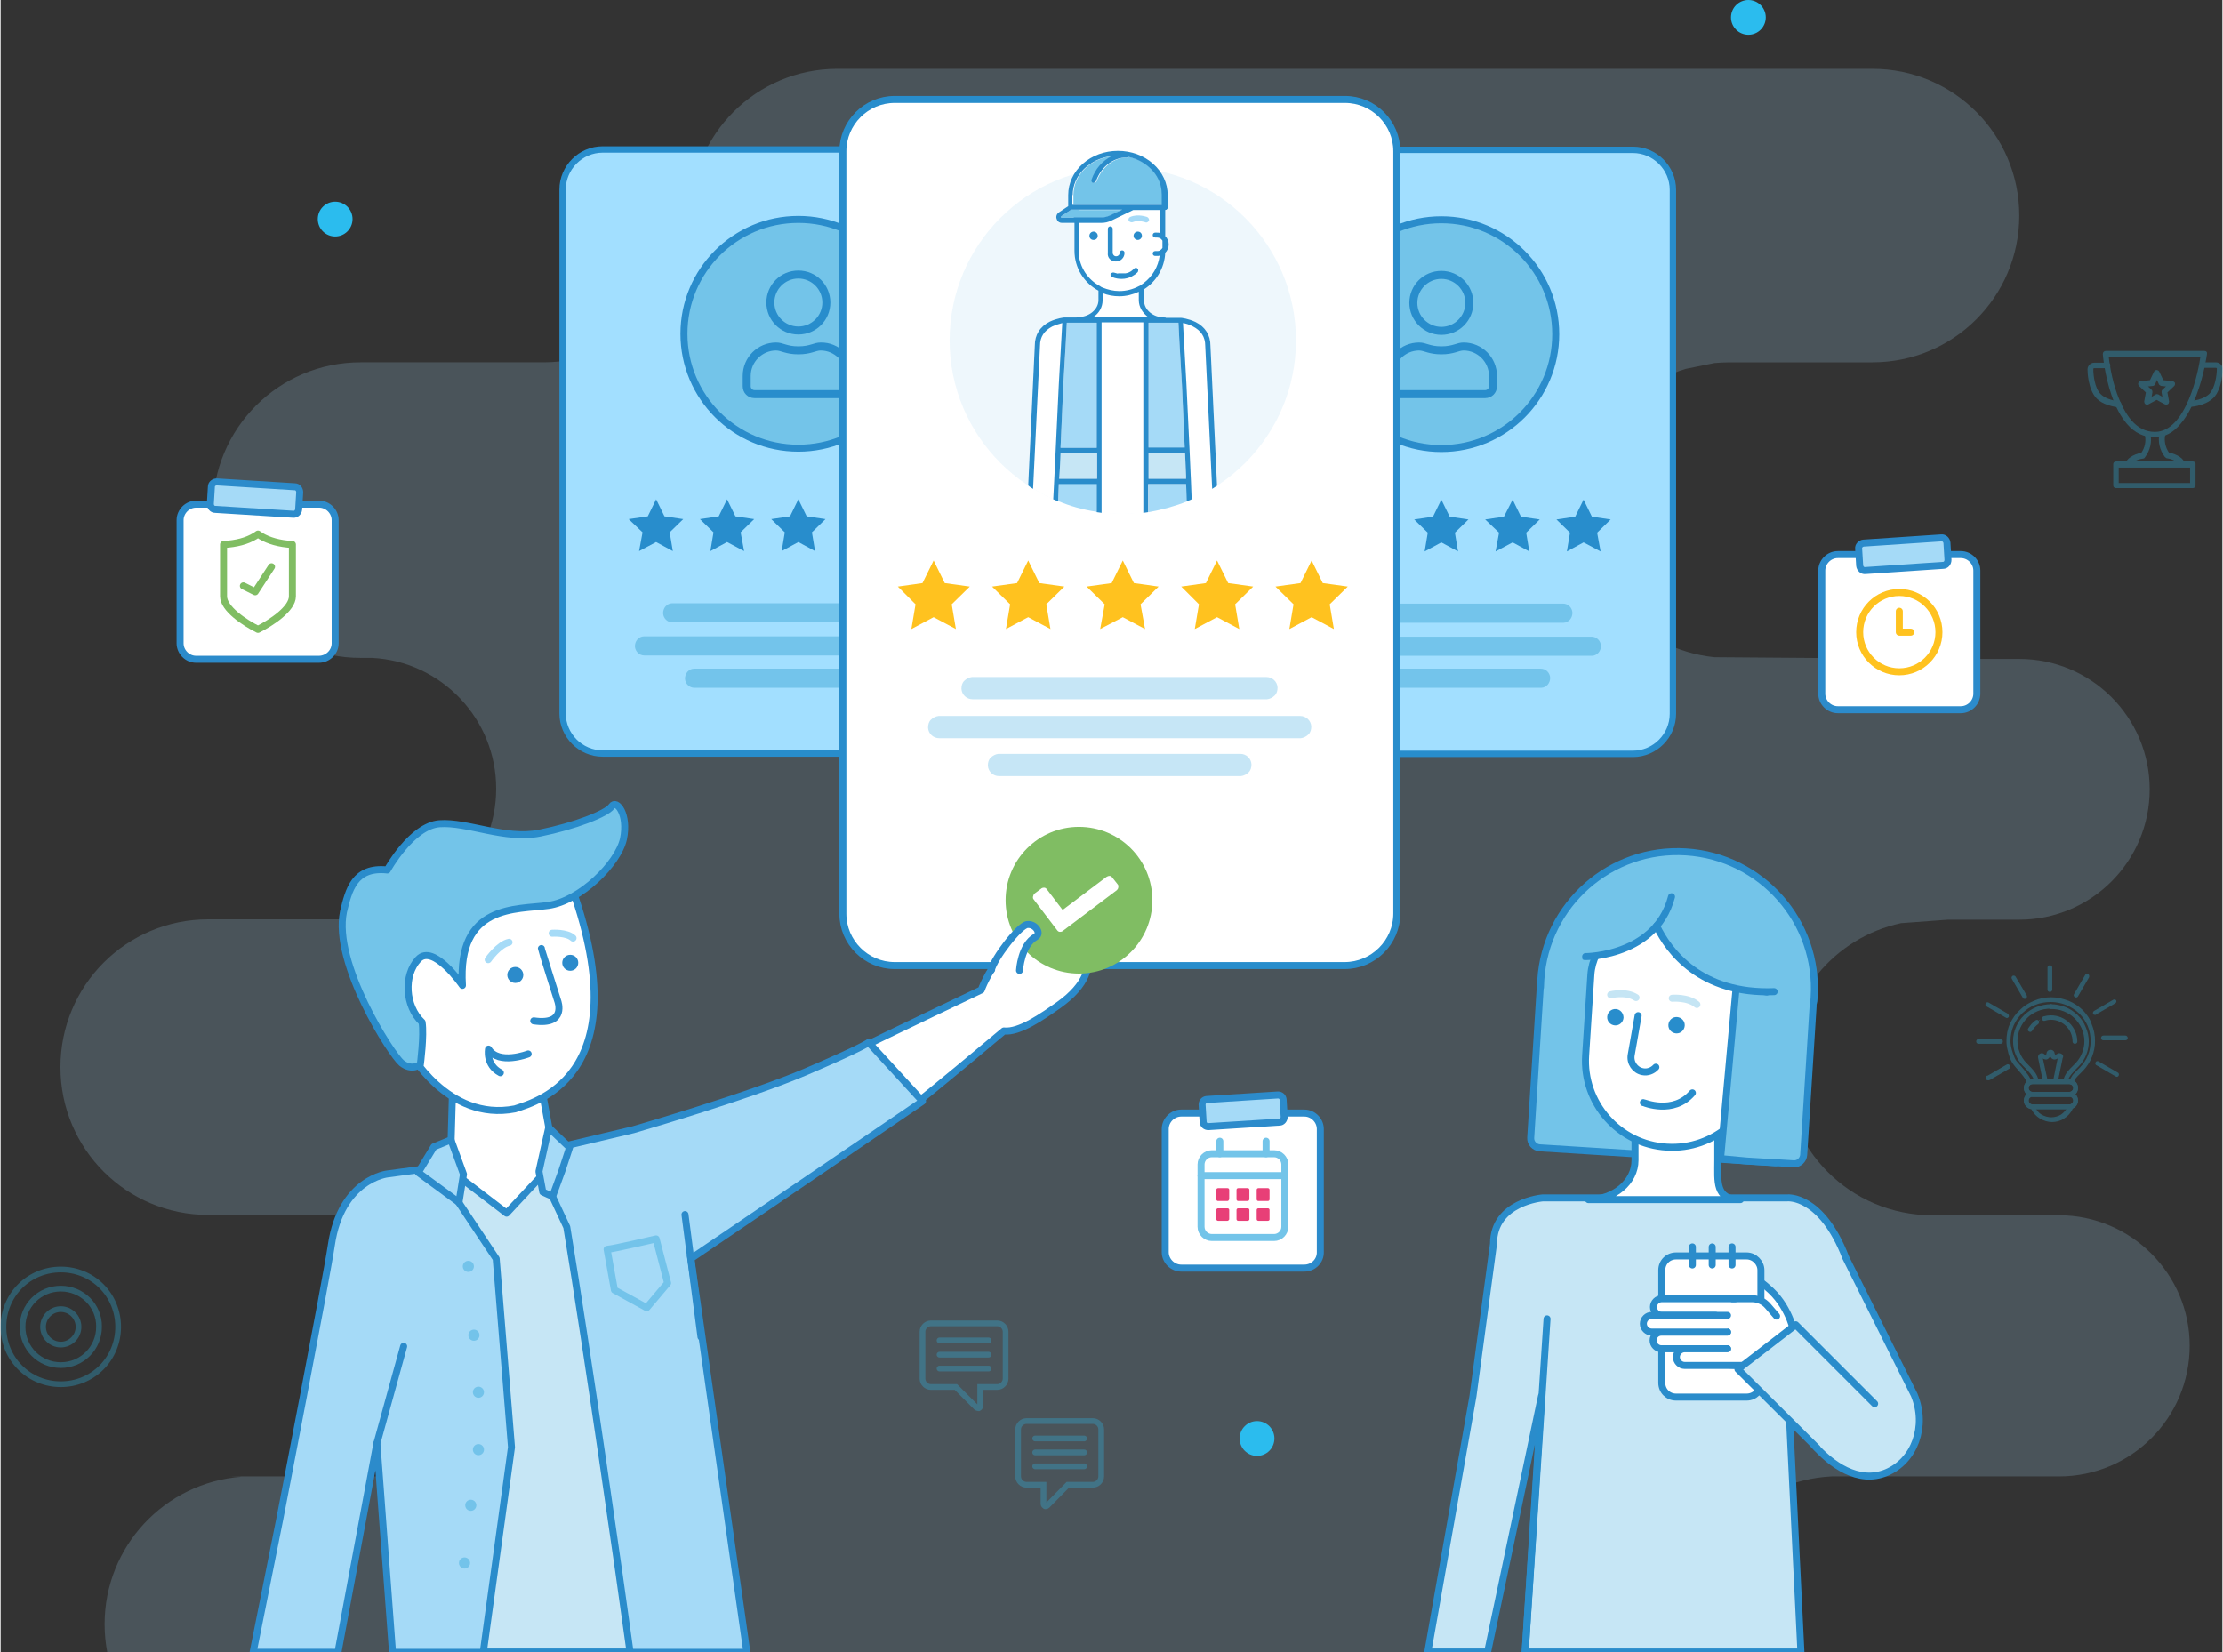 <?xml version="1.0" encoding="utf-8"?>
<!-- Generator: Adobe Illustrator 24.1.0, SVG Export Plug-In . SVG Version: 6.00 Build 0)  -->
<svg version="1.1" xmlns="http://www.w3.org/2000/svg" xmlns:xlink="http://www.w3.org/1999/xlink" x="0px" y="0px"
	 viewBox="0 0 638.9 475.2" enable-background="new 0 0 638.9 475.2" xml:space="preserve" width="639" height="475">
<rect x="0" y="0" width="638.9" height="475.2" fill="#333333" stroke="none"/>
<g id="background">
	<path opacity="0.2" fill="#A5DAF7" d="M591.9,349.5h-36.4c-23.5,0-42.5-19-42.5-42.5c0-20.4,14.3-37.4,33.5-41.5l13.5-1h20.5
		c20.7,0,37.5-16.8,37.5-37.5s-16.8-37.5-37.5-37.5h-22.3l-65.4-0.5c-21.4-2.2-38.1-20.3-38.1-42.3c0-19.1,12.5-35.2,29.8-40.6
		l8.4-1.7c0,0,0,0,0,0l0,0c1.4-0.1,2.9-0.2,4.3-0.2h-2.1l0,0h43.2c23.3,0,42.2-18.9,42.2-42.2c0-23.3-18.9-42.2-42.2-42.2h-52.9
		H262.8h-22.2c-23.3,0-42.2,18.9-42.2,42.2h-0.1c0,23.3-18.9,42.2-42.2,42.2h-52.6c-23.5,0-42.5,19-42.5,42.5s19,42.5,42.5,42.5h3.3
		c19.9,1,35.7,17.5,35.7,37.6c0,20.1-15.8,36.6-35.7,37.6H59.7c-23.5,0-42.5,19-42.5,42.5s19,42.5,42.5,42.5h63.4
		c19.9,1,35.6,17.4,35.6,37.6s-15.8,36.5-35.6,37.6H77.4H65.9c1.1,0,2.2,0.1,3.3,0.1c-22,1.7-39.3,20-39.3,42.4
		c0,22.4,17.3,40.7,39.3,42.4c-1.1,0.1-2.2,0.1-3.3,0.1h11.5H177h167h79.5h20c23.5,0,42.5-19,42.5-42.5c0-0.4,0-0.9,0-1.3
		c0.7-22.2,18.4-40.1,40.5-41.2h3.7h61.7c20.8,0,37.6-16.8,37.6-37.6C629.5,366.4,612.6,349.5,591.9,349.5z"/>
</g>
<g id="icons">
	<g id="Speech_1_" opacity="0.3">
		<g>
			<path fill="none" stroke="#2BBCEE" stroke-width="1.648" stroke-miterlimit="10" d="M281.1,405c-0.2,0-0.3-0.1-0.5-0.2l-5.9-5.9
				h-7.2c-1.3,0-2.4-1.1-2.4-2.4V383c0-1.3,1.1-2.4,2.4-2.4h19.1c1.3,0,2.4,1.1,2.4,2.4v13.5c0,1.3-1.1,2.4-2.4,2.4h-4.9v5.5
				c0,0.3-0.2,0.5-0.4,0.6C281.3,405,281.2,405,281.1,405z"/>
			
				<line fill="none" stroke="#2BBCEE" stroke-width="1.648" stroke-linecap="round" stroke-linejoin="round" stroke-miterlimit="10" x1="270" y1="385.5" x2="284.1" y2="385.5"/>
			
				<line fill="none" stroke="#2BBCEE" stroke-width="1.648" stroke-linecap="round" stroke-linejoin="round" stroke-miterlimit="10" x1="270" y1="389.6" x2="284.1" y2="389.6"/>
			
				<line fill="none" stroke="#2BBCEE" stroke-width="1.648" stroke-linecap="round" stroke-linejoin="round" stroke-miterlimit="10" x1="270" y1="393.6" x2="284.1" y2="393.6"/>
		</g>
		<g>
			<path fill="none" stroke="#2BBCEE" stroke-width="1.648" stroke-miterlimit="10" d="M300.3,433.1c-0.2-0.1-0.4-0.3-0.4-0.6V427
				H295c-1.3,0-2.4-1.1-2.4-2.4v-13.5c0-1.3,1.1-2.4,2.4-2.4h19.1c1.3,0,2.4,1.1,2.4,2.4v13.5c0,1.3-1.1,2.4-2.4,2.4h-7.2L301,433
				c-0.1,0.1-0.3,0.2-0.5,0.2C300.4,433.2,300.3,433.2,300.3,433.1z"/>
			
				<line fill="none" stroke="#2BBCEE" stroke-width="1.648" stroke-linecap="round" stroke-linejoin="round" stroke-miterlimit="10" x1="311.6" y1="413.7" x2="297.5" y2="413.7"/>
			
				<line fill="none" stroke="#2BBCEE" stroke-width="1.648" stroke-linecap="round" stroke-linejoin="round" stroke-miterlimit="10" x1="311.6" y1="417.7" x2="297.5" y2="417.7"/>
			
				<line fill="none" stroke="#2BBCEE" stroke-width="1.648" stroke-linecap="round" stroke-linejoin="round" stroke-miterlimit="10" x1="311.6" y1="421.7" x2="297.5" y2="421.7"/>
		</g>
	</g>
	<g id="Circle_1_" opacity="0.3">
		
			<path fill="none" stroke="#2BBCEE" stroke-width="1.648" stroke-linecap="round" stroke-linejoin="round" stroke-miterlimit="10" d="
			M17.3,365.1c-4.4,0-8.6,1.7-11.7,4.8c-3.1,3.1-4.8,7.3-4.8,11.7c0,4.4,1.7,8.6,4.8,11.7c3.1,3.1,7.3,4.8,11.7,4.8
			c4.4,0,8.6-1.7,11.7-4.8s4.8-7.3,4.8-11.7c0-4.4-1.7-8.6-4.8-11.7C25.9,366.8,21.7,365.1,17.3,365.1z"/>
		
			<path fill="none" stroke="#2BBCEE" stroke-width="1.648" stroke-linecap="round" stroke-linejoin="round" stroke-miterlimit="10" d="
			M17.3,370.6c-6.1,0-11,4.9-11,11c0,6.1,4.9,11,11,11c6.1,0,11-4.9,11-11C28.4,375.5,23.4,370.6,17.3,370.6z"/>
		
			<path fill="none" stroke="#2BBCEE" stroke-width="1.648" stroke-linecap="round" stroke-linejoin="round" stroke-miterlimit="10" d="
			M17.3,376.5c-2.8,0-5.1,2.3-5.1,5.1c0,2.8,2.3,5.1,5.1,5.1c2.8,0,5.1-2.3,5.1-5.1C22.4,378.8,20.1,376.5,17.3,376.5z"/>
	</g>
	<g id="Lightbulb_1_" opacity="0.3">
		<g>
			<path fill="#2BBCEE" stroke="#2BBCEE" stroke-width="0.366" stroke-miterlimit="10" d="M598.6,290.6c-1.2-1.1-2.5-2-4-2.6
				c-1.6-0.6-3.2-1-4.9-1s-3.3,0.3-4.9,1c-1.5,0.6-2.9,1.5-4,2.6c-1.2,1.1-2.1,2.4-2.8,3.9c-0.7,1.5-1,3.2-1,4.9
				c0,0.8,0.1,1.7,0.4,2.8c0.1,0.6,0.6,2.5,1.5,3.7c0.4,0.6,0.9,1.1,1.4,1.7c1,1.1,2.4,2.8,2.6,3.8l0,0l0,0c0,0,0,0,0,0
				c0,0.3,0.2,0.4,0.5,0.4c0,0,0,0,0,0c0.3,0,0.5-0.2,0.4-0.5c0,0,0-0.1,0-0.1c0,0,0,0,0,0c-0.2-1.3-1.6-2.9-2.8-4.3
				c-0.5-0.6-1-1.1-1.4-1.6c-0.8-1-1.2-2.8-1.4-3.3c-0.3-1.1-0.4-1.9-0.4-2.6c0-1.6,0.3-3.1,0.9-4.5c0.6-1.4,1.5-2.6,2.5-3.6
				c1.1-1,2.3-1.9,3.7-2.4c1.4-0.6,3-0.9,4.6-0.9c1.6,0,3.1,0.3,4.6,0.9c1.4,0.6,2.7,1.4,3.7,2.4c1.1,1,1.9,2.3,2.5,3.6
				c0.6,1.4,0.9,2.9,0.9,4.5c0,2.9-1.1,5.7-3.2,7.8c-0.1,0.1-0.2,0.2-0.4,0.4c-1,1-1.6,1.6-1.7,1.8c0,0,0,0,0,0
				c-0.4,0.6-0.7,1.2-0.9,1.6c-0.1,0.2,0.1,0.5,0.3,0.6c0.2,0.1,0.5-0.1,0.6-0.3c0.1-0.2,0.2-0.7,0.7-1.3c0.1-0.2,0.5-0.6,1.7-1.8
				c0.2-0.2,0.3-0.3,0.4-0.4c2.2-2.3,3.4-5.3,3.4-8.4c0-1.7-0.3-3.3-1-4.9C600.7,293.1,599.7,291.8,598.6,290.6z"/>
		</g>
		<g>
			<g>
				<path fill="#2BBCEE" stroke="#2BBCEE" stroke-width="0.366" stroke-miterlimit="10" d="M597.1,292c-1-0.9-2.1-1.7-3.4-2.2
					c-1.3-0.5-2.7-0.8-4.1-0.8c-0.3,0-0.5,0.2-0.5,0.5c0,0.3,0.2,0.5,0.5,0.5c1.3,0,2.6,0.2,3.8,0.7c1.2,0.5,2.2,1.1,3.1,2
					c0.9,0.9,1.6,1.9,2.1,3c0.5,1.2,0.8,2.4,0.8,3.7c0,2.4-0.9,4.7-2.6,6.5c-0.1,0.1-0.2,0.2-0.3,0.3c-0.1,0.1-0.2,0.2-0.3,0.3
					c-1,1-2.7,2.6-2.8,4.3c0,0.3,0.2,0.5,0.4,0.5c0,0,0,0,0,0c0.2,0,0.4-0.2,0.5-0.4c0.1-1.3,1.7-2.8,2.5-3.7
					c0.1-0.1,0.2-0.2,0.3-0.3c0.1-0.1,0.2-0.2,0.3-0.3c1.9-1.9,2.9-4.5,2.9-7.1c0-1.4-0.3-2.8-0.9-4.1
					C598.9,294.1,598.1,293,597.1,292z"/>
			</g>
			<g>
				<path fill="#2BBCEE" stroke="#2BBCEE" stroke-width="0.366" stroke-miterlimit="10" d="M589.6,289c-1.4,0-2.8,0.3-4.1,0.8
					c-1.3,0.5-2.4,1.3-3.4,2.2c-1,1-1.8,2.1-2.3,3.3c-0.6,1.3-0.9,2.7-0.9,4.1c0,2.7,1,5.2,2.9,7.1c0.1,0.1,0.2,0.2,0.3,0.3
					c0.1,0.1,0.2,0.2,0.3,0.3c0.8,0.8,2.4,2.4,2.5,3.7c0,0.2,0.2,0.4,0.5,0.4c0,0,0,0,0,0c0.3,0,0.5-0.2,0.4-0.5
					c-0.1-1.6-1.8-3.3-2.8-4.3c-0.1-0.1-0.2-0.2-0.3-0.3c-0.1-0.1-0.2-0.2-0.3-0.3c-1.7-1.8-2.6-4.1-2.6-6.5c0-1.3,0.3-2.5,0.8-3.7
					c0.5-1.1,1.2-2.1,2.1-3c0.9-0.9,1.9-1.5,3.1-2c1.2-0.5,2.5-0.7,3.8-0.7c0.3,0,0.5-0.2,0.5-0.5C590.1,289.2,589.9,289,589.6,289z
					"/>
			</g>
		</g>
		<g>
			<g>
				<g>
					<g>
						
							<line fill="#2BBCEE" stroke="#2BBCEE" stroke-width="0.366" stroke-miterlimit="10" x1="589.3" y1="278.2" x2="589.3" y2="284.6"/>
						<path fill="#2BBCEE" stroke="#2BBCEE" stroke-width="0.366" stroke-miterlimit="10" d="M589.3,277.8c-0.3,0-0.5,0.2-0.5,0.5
							v6.3c0,0.3,0.2,0.5,0.5,0.5c0.3,0,0.5-0.2,0.5-0.5v-6.3C589.8,278,589.6,277.8,589.3,277.8z"/>
					</g>
				</g>
				<g>
					<g>
						
							<line fill="#2BBCEE" stroke="#2BBCEE" stroke-width="0.366" stroke-miterlimit="10" x1="578.9" y1="281.2" x2="582.1" y2="286.7"/>
						<path fill="#2BBCEE" stroke="#2BBCEE" stroke-width="0.366" stroke-miterlimit="10" d="M579.3,281c-0.1-0.2-0.4-0.3-0.6-0.2
							c-0.2,0.1-0.3,0.4-0.2,0.6l3.2,5.5c0.1,0.2,0.2,0.2,0.4,0.2c0.1,0,0.2,0,0.2-0.1c0.2-0.1,0.3-0.4,0.2-0.6L579.3,281z"/>
					</g>
				</g>
				<g>
					<g>
						
							<line fill="#2BBCEE" stroke="#2BBCEE" stroke-width="0.366" stroke-miterlimit="10" x1="571.4" y1="289" x2="576.9" y2="292.1"/>
						<path fill="#2BBCEE" stroke="#2BBCEE" stroke-width="0.366" stroke-miterlimit="10" d="M577.1,291.7l-5.5-3.2
							c-0.2-0.1-0.5-0.1-0.6,0.2c-0.1,0.2-0.1,0.5,0.2,0.6l5.5,3.2c0.1,0,0.2,0.1,0.2,0.1c0.2,0,0.3-0.1,0.4-0.2
							C577.4,292.2,577.3,291.9,577.1,291.7z"/>
					</g>
				</g>
				<g>
					<g>
						
							<line fill="#2BBCEE" stroke="#2BBCEE" stroke-width="0.366" stroke-miterlimit="10" x1="568.8" y1="299.5" x2="575.1" y2="299.5"/>
						<path fill="#2BBCEE" stroke="#2BBCEE" stroke-width="0.366" stroke-miterlimit="10" d="M575.1,299h-6.3
							c-0.3,0-0.5,0.2-0.5,0.5c0,0.3,0.2,0.5,0.5,0.5h6.3c0.3,0,0.5-0.2,0.5-0.5C575.6,299.2,575.4,299,575.1,299z"/>
					</g>
				</g>
				<g>
					<g>
						<path fill="#2BBCEE" stroke="#2BBCEE" stroke-width="0.366" stroke-miterlimit="10" d="M571.7,309.9l5.5-3.2l-5.7,3.2
							C571.6,309.9,571.7,309.9,571.7,309.9z"/>
						<path fill="#2BBCEE" stroke="#2BBCEE" stroke-width="0.366" stroke-miterlimit="10" d="M577,306.3l-5.5,3.2c0,0,0,0,0,0
							c-0.3,0-0.5,0.2-0.5,0.5c0,0.3,0.2,0.5,0.5,0.5c0.2,0,0.3,0,0.5-0.1l5.5-3.2c0.2-0.1,0.3-0.4,0.2-0.6
							C577.5,306.2,577.2,306.2,577,306.3z"/>
					</g>
				</g>
			</g>
			<g>
				<g>
					<g>
						
							<line fill="#2BBCEE" stroke="#2BBCEE" stroke-width="0.366" stroke-miterlimit="10" x1="599.9" y1="280.7" x2="596.8" y2="286.2"/>
						<path fill="#2BBCEE" stroke="#2BBCEE" stroke-width="0.366" stroke-miterlimit="10" d="M600.2,280.3
							c-0.2-0.1-0.5-0.1-0.6,0.2l-3.2,5.5c-0.1,0.2-0.1,0.5,0.2,0.6c0.1,0,0.2,0.1,0.2,0.1c0.2,0,0.3-0.1,0.4-0.2l3.2-5.5
							C600.5,280.7,600.4,280.4,600.2,280.3z"/>
					</g>
				</g>
				<g>
					<g>
						
							<line fill="#2BBCEE" stroke="#2BBCEE" stroke-width="0.366" stroke-miterlimit="10" x1="607.8" y1="288.1" x2="602.3" y2="291.3"/>
						<path fill="#2BBCEE" stroke="#2BBCEE" stroke-width="0.366" stroke-miterlimit="10" d="M607.6,287.7l-5.5,3.2
							c-0.2,0.1-0.3,0.4-0.2,0.6c0.1,0.2,0.2,0.2,0.4,0.2c0.1,0,0.2,0,0.2-0.1l5.5-3.2c0.2-0.1,0.3-0.4,0.2-0.6
							C608.1,287.6,607.8,287.6,607.6,287.7z"/>
					</g>
				</g>
				<g>
					<g>
						
							<line fill="#2BBCEE" stroke="#2BBCEE" stroke-width="0.366" stroke-miterlimit="10" x1="611" y1="298.4" x2="604.6" y2="298.4"/>
						<path fill="#2BBCEE" stroke="#2BBCEE" stroke-width="0.366" stroke-miterlimit="10" d="M611,298h-6.3c-0.3,0-0.5,0.2-0.5,0.5
							s0.2,0.5,0.5,0.5h6.3c0.3,0,0.5-0.2,0.5-0.5S611.2,298,611,298z"/>
					</g>
				</g>
				<g>
					<g>
						
							<line fill="#2BBCEE" stroke="#2BBCEE" stroke-width="0.366" stroke-miterlimit="10" x1="608.5" y1="309" x2="603" y2="305.8"/>
						<path fill="#2BBCEE" stroke="#2BBCEE" stroke-width="0.366" stroke-miterlimit="10" d="M608.7,308.6l-5.5-3.2
							c-0.2-0.1-0.5-0.1-0.6,0.2c-0.1,0.2-0.1,0.5,0.2,0.6l5.5,3.2c0.1,0,0.2,0.1,0.2,0.1c0.2,0,0.3-0.1,0.4-0.2
							C609,309,609,308.7,608.7,308.6z"/>
					</g>
				</g>
			</g>
		</g>
		<g>
			<path fill="#2BBCEE" stroke="#2BBCEE" stroke-width="0.366" stroke-miterlimit="10" d="M592.5,303.2c-0.3-0.2-0.8-0.2-1.1,0.1
				c-0.2,0.1-0.5,0.3-0.6,0.3c-0.1-0.1-0.2-0.3-0.3-0.5c0-0.5-0.3-0.9-0.8-1c-0.1,0-0.1,0-0.2,0c-0.1,0-0.1,0-0.2,0
				c-0.5,0.1-0.8,0.5-0.8,1c-0.1,0.3-0.2,0.5-0.3,0.5c-0.1,0-0.4-0.1-0.6-0.3c-0.3-0.3-0.8-0.3-1.1-0.1c-0.3,0.2-0.5,0.6-0.4,1
				l1.4,6.9c0,0.2,0.2,0.4,0.5,0.4c0,0,0.1,0,0.1,0c0.3-0.1,0.4-0.3,0.4-0.6L587,304c0,0,0,0,0,0c0,0,0,0,0,0c0,0,1,0.8,1.6,0.4
				c0.5-0.3,0.7-0.9,0.8-1.2c0-0.1,0-0.1,0-0.2c0,0,0,0,0,0c0,0,0,0,0,0c0,0,0,0,0,0c0,0,0,0,0,0c0,0,0,0,0,0c0,0.1,0,0.1,0,0.2
				c0.1,0.3,0.3,1,0.8,1.2c0.6,0.4,1.6-0.4,1.6-0.4c0,0,0,0,0,0c0,0,0,0,0,0l-1.4,6.9c-0.1,0.3,0.1,0.5,0.4,0.6
				c0.3,0.1,0.5-0.1,0.6-0.4l1.4-6.9C593.1,303.8,592.9,303.4,592.5,303.2z"/>
		</g>
		<g>
			<path fill="#2BBCEE" stroke="#2BBCEE" stroke-width="0.366" stroke-miterlimit="10" d="M583.7,296.1l1.9-2.1
				C584.8,294.5,584.2,295.3,583.7,296.1z"/>
			<path fill="#2BBCEE" stroke="#2BBCEE" stroke-width="0.366" stroke-miterlimit="10" d="M585.3,293.6c-0.9,0.6-1.5,1.4-2.1,2.3
				c-0.1,0.2-0.1,0.5,0.2,0.6c0.1,0,0.2,0.1,0.2,0.1c0.2,0,0.3-0.1,0.4-0.2c0.5-0.8,1.1-1.5,1.8-2c0.2-0.2,0.3-0.4,0.1-0.7
				C585.8,293.5,585.5,293.4,585.3,293.6z"/>
		</g>
		<g>
			<path fill="#2BBCEE" stroke="#2BBCEE" stroke-width="0.366" stroke-miterlimit="10" d="M589.6,292.2c-0.7,0-1.4,0.1-2.1,0.3
				c-0.2,0.1-0.4,0.3-0.3,0.6c0.1,0.2,0.3,0.4,0.6,0.3c0.6-0.2,1.2-0.3,1.8-0.3c3.5,0,6.4,2.9,6.4,6.4c0,0,0,0,0,0l0,0
				c0,0.3,0.2,0.5,0.5,0.5c0,0,0,0,0,0c0.3,0,0.5-0.2,0.5-0.5l0,0c0,0,0,0,0-0.1C596.9,295.5,593.7,292.2,589.6,292.2z"/>
		</g>
		<g>
			<g>
				<g>
					<g>
						<path fill="#2BBCEE" stroke="#2BBCEE" stroke-width="0.366" stroke-miterlimit="10" d="M594.6,317.9
							c-0.2,0.1-0.3,0.4-0.1,0.6c0,0,0,0,0,0c-0.4,0.9-1.1,1.6-1.9,2.2c-0.9,0.5-1.8,0.8-2.9,0.8c-1,0-2-0.3-2.9-0.8
							c-0.8-0.5-1.5-1.3-1.9-2.2c0,0,0,0,0,0c0.1-0.2,0.1-0.5-0.1-0.6c-0.2-0.1-0.5-0.1-0.6,0.1c-0.2,0.3-0.2,0.6,0,1
							c0.5,1,1.3,1.9,2.3,2.5c1,0.6,2.2,1,3.4,1c1.2,0,2.4-0.3,3.4-1c1-0.6,1.8-1.5,2.3-2.5c0.2-0.3,0.1-0.7,0-1
							C595.1,317.8,594.8,317.7,594.6,317.9z"/>
					</g>
				</g>
			</g>
			<g>
				<g>
					<g>
						<g>
							<path fill="#2BBCEE" stroke="#2BBCEE" stroke-width="0.366" stroke-miterlimit="10" d="M594.9,310.6h-10.6
								c-1.2,0-2.3,1-2.3,2.3c0,1.2,1,2.3,2.3,2.3h10.6c1.2,0,2.3-1,2.3-2.3C597.2,311.6,596.2,310.6,594.9,310.6z M594.9,314.2
								h-10.6c-0.7,0-1.3-0.6-1.3-1.3c0-0.7,0.6-1.3,1.3-1.3h10.6c0.7,0,1.3,0.6,1.3,1.3C596.2,313.6,595.6,314.2,594.9,314.2z"/>
						</g>
					</g>
				</g>
				<g>
					<g>
						<g>
							<path fill="#2BBCEE" stroke="#2BBCEE" stroke-width="0.366" stroke-miterlimit="10" d="M594.9,310.6h-10.6
								c-1.2,0-2.3,1-2.3,2.3c0,1.2,1,2.3,2.3,2.3h10.6c1.2,0,2.3-1,2.3-2.3C597.2,311.6,596.2,310.6,594.9,310.6z M594.9,314.2
								h-10.6c-0.7,0-1.3-0.6-1.3-1.3c0-0.7,0.6-1.3,1.3-1.3h10.6c0.7,0,1.3,0.6,1.3,1.3C596.2,313.6,595.6,314.2,594.9,314.2z"/>
						</g>
					</g>
				</g>
			</g>
			<g>
				<g>
					<g>
						<g>
							<path fill="#2BBCEE" stroke="#2BBCEE" stroke-width="0.366" stroke-miterlimit="10" d="M594.9,314.2h-10.6
								c-1.2,0-2.3,1-2.3,2.3c0,1.2,1,2.3,2.3,2.3h10.6c1.2,0,2.3-1,2.3-2.3C597.2,315.2,596.2,314.2,594.9,314.2z M594.9,317.8
								h-10.6c-0.7,0-1.3-0.6-1.3-1.3c0-0.7,0.6-1.3,1.3-1.3h10.6c0.7,0,1.3,0.6,1.3,1.3C596.2,317.2,595.6,317.8,594.9,317.8z"/>
						</g>
					</g>
				</g>
				<g>
					<g>
						<g>
							<path fill="#2BBCEE" stroke="#2BBCEE" stroke-width="0.366" stroke-miterlimit="10" d="M594.9,314.2h-10.6
								c-1.2,0-2.3,1-2.3,2.3c0,1.2,1,2.3,2.3,2.3h10.6c1.2,0,2.3-1,2.3-2.3C597.2,315.2,596.2,314.2,594.9,314.2z M594.9,317.8
								h-10.6c-0.7,0-1.3-0.6-1.3-1.3c0-0.7,0.6-1.3,1.3-1.3h10.6c0.7,0,1.3,0.6,1.3,1.3C596.2,317.2,595.6,317.8,594.9,317.8z"/>
						</g>
					</g>
				</g>
			</g>
		</g>
	</g>
	<g id="Trophy_1_" opacity="0.3">
		<path fill="#2BBCEE" stroke="#2BBCEE" stroke-width="0.366" stroke-miterlimit="10" d="M617.3,124.3c-0.3,0.1-0.6,0.4-0.5,0.8
			c0.4,1.8,0,3.7-1.1,5.3c-2.4,0.4-4.4,1.8-4.5,3.1c0,0.4,0.2,0.7,0.6,0.7c0,0,0,0,0,0c0.3,0,0.6-0.3,0.6-0.6c0-0.4,1.4-1.6,3.7-1.9
			c0.2,0,0.3-0.1,0.4-0.3c1.5-2,2-4.4,1.5-6.6C618,124.4,617.6,124.2,617.3,124.3z M616,130.9L616,130.9L616,130.9z"/>
		<path fill="#2BBCEE" stroke="#2BBCEE" stroke-width="0.366" stroke-miterlimit="10" d="M623.4,130.3c-1.1-1.6-1.5-3.6-1.1-5.3
			c0.1-0.3-0.1-0.7-0.5-0.8c-0.3-0.1-0.7,0.1-0.8,0.5c-0.5,2.2,0,4.6,1.5,6.6c0.1,0.1,0.3,0.2,0.4,0.3c2.3,0.3,3.7,1.6,3.7,1.9
			c0,0.3,0.3,0.6,0.6,0.6c0,0,0,0,0,0c0.4,0,0.6-0.3,0.6-0.7C627.9,132.1,625.8,130.8,623.4,130.3z"/>
		<g>
			<path fill="#2BBCEE" stroke="#2BBCEE" stroke-width="0.366" stroke-miterlimit="10" d="M609.1,115.6c-1.7-0.2-4-0.8-5.3-2.1
				c-1.8-1.8-2.2-5.5-2.2-7.4c0-0.2,0.2-0.4,0.4-0.4h3.9c0.4,0,0.6-0.3,0.6-0.6c0-0.4-0.3-0.6-0.6-0.6h-3.9c-0.9,0-1.7,0.8-1.7,1.7
				c0,0.6,0.1,5.7,2.6,8.3c1.6,1.6,4.2,2.2,6.1,2.5c0,0,0.1,0,0.1,0c0.3,0,0.6-0.2,0.6-0.6C609.7,116,609.4,115.6,609.1,115.6z"/>
		</g>
		<g>
			<path fill="#2BBCEE" stroke="#2BBCEE" stroke-width="0.366" stroke-miterlimit="10" d="M637.1,104.4h-3.9
				c-0.4,0-0.6,0.3-0.6,0.6c0,0.4,0.3,0.6,0.6,0.6h3.9c0.2,0,0.4,0.2,0.4,0.4c0,1.9-0.5,5.6-2.2,7.4c-1.3,1.3-3.6,1.9-5.3,2.1
				c-0.4,0-0.6,0.4-0.6,0.7c0,0.3,0.3,0.6,0.6,0.6c0,0,0.1,0,0.1,0c1.9-0.2,4.5-0.9,6.1-2.5c2.5-2.5,2.6-7.7,2.6-8.3
				C638.8,105.2,638,104.4,637.1,104.4z"/>
		</g>
		<path fill="#2BBCEE" stroke="#2BBCEE" stroke-width="0.366" stroke-miterlimit="10" d="M633.7,101.1h-28.3
			c-0.2,0-0.4,0.1-0.5,0.2c-0.1,0.1-0.2,0.3-0.2,0.5c0,0.2,0.5,6,2.5,11.8c1.2,3.5,2.7,6.2,4.4,8.2c2.2,2.6,4.9,3.8,7.9,3.8
			c2.7,0,5.2-1.3,7.3-3.9c1.7-2,3.2-4.7,4.5-8.2c2.2-5.8,3-11.7,3-11.8c0-0.2,0-0.4-0.2-0.5C634,101.2,633.9,101.1,633.7,101.1z
			 M619.5,124.4c-2.6,0-4.9-1.1-6.9-3.4c-1.6-1.9-3-4.5-4.2-7.8c-1.6-4.5-2.2-9.1-2.4-10.8h26.8
			C632.3,106.3,628.8,124.4,619.5,124.4z"/>
		<path fill="#2BBCEE" stroke="#2BBCEE" stroke-width="0.366" stroke-miterlimit="10" d="M624.6,109.8l-2.8-0.3l-1.2-2.5
			c-0.1-0.2-0.3-0.4-0.6-0.4c-0.2,0-0.5,0.1-0.6,0.4l-1.2,2.5l-2.8,0.3c-0.2,0-0.5,0.2-0.5,0.4c-0.1,0.2,0,0.5,0.2,0.7l2,1.9
			l-0.5,2.7c0,0.2,0.1,0.5,0.3,0.6c0.1,0.1,0.2,0.1,0.4,0.1c0.1,0,0.2,0,0.3-0.1l2.4-1.3l2.4,1.3c0.2,0.1,0.5,0.1,0.7,0
			c0.2-0.1,0.3-0.4,0.3-0.6l-0.5-2.7l2-1.9c0.2-0.2,0.2-0.4,0.2-0.7C625,110,624.8,109.9,624.6,109.8z M621.8,112.2
			c-0.2,0.2-0.2,0.4-0.2,0.6l0.3,1.7l-1.5-0.9c-0.2-0.1-0.4-0.1-0.6,0l-1.5,0.9l0.3-1.7c0-0.2,0-0.4-0.2-0.6l-1.3-1.2l1.8-0.2
			c0.2,0,0.4-0.2,0.5-0.4l0.7-1.6l0.7,1.6c0.1,0.2,0.3,0.3,0.5,0.4l1.8,0.2L621.8,112.2z"/>
		<path fill="#2BBCEE" stroke="#2BBCEE" stroke-width="0.366" stroke-miterlimit="10" d="M630.4,132.9h-22.1
			c-0.4,0-0.6,0.3-0.6,0.6v6.1c0,0.4,0.3,0.6,0.6,0.6h22.1c0.4,0,0.6-0.3,0.6-0.6v-6.1C631.1,133.2,630.8,132.9,630.4,132.9z
			 M629.8,139.1h-20.9v-4.8h20.9V139.1z"/>
	</g>
</g>
<g id="other_workers">
	<g>
		<g>
			
				<path fill="#A2DFFF" stroke="#288DCC" stroke-width="1.831" stroke-linecap="round" stroke-linejoin="round" stroke-miterlimit="10" d="
				M469.4,216.8H358c-6.3,0-11.5-5.2-11.5-11.5V54.6c0-6.3,5.2-11.5,11.5-11.5h111.4c6.3,0,11.5,5.2,11.5,11.5v150.7
				C480.9,211.6,475.7,216.8,469.4,216.8z"/>
			<path fill="#73C4EB" d="M378.1,179.1c-1.4,0-2.6-1.1-2.7-2.6c0-0.7,0.2-1.4,0.7-2c0.5-0.5,1.1-0.9,1.9-0.9c0,0,0.1,0,0.1,0h71.2
				c1.4,0,2.6,1.1,2.7,2.6c0,0.7-0.2,1.4-0.7,2c-0.5,0.5-1.1,0.9-1.9,0.9c0,0-9.8,0-9.9,0l0,0L378.1,179.1z"/>
			<path fill="#73C4EB" d="M370,188.6c-1.4,0-2.6-1.1-2.7-2.6c0-0.7,0.2-1.4,0.7-2c0.5-0.5,1.1-0.9,1.9-0.9c0,0,0.1,0,0.1,0h87.5
				c1.4,0,2.6,1.1,2.7,2.6c0,0.7-0.2,1.4-0.7,2c-0.5,0.5-1.1,0.9-1.9,0.9c0,0-45.5,0-45.5,0l0,0L370,188.6z"/>
			<path fill="#73C4EB" d="M384.4,197.8c-1.4,0-2.6-1.1-2.7-2.6c0-0.7,0.2-1.4,0.7-2c0.5-0.5,1.1-0.9,1.9-0.9c0,0,0.1,0,0.1,0
				l58.5,0c1.4,0,2.6,1.1,2.7,2.6c0,0.7-0.2,1.4-0.7,2c-0.5,0.5-1.1,0.9-1.9,0.9c0,0-54.8,0-54.8,0l0,0L384.4,197.8z"/>
			
				<circle fill="#73C4E9" stroke="#2A8CCB" stroke-width="2.014" stroke-linecap="round" stroke-linejoin="round" stroke-miterlimit="10" cx="414.3" cy="96.1" r="32.9"/>
			<g>
				<polygon fill="#288DCC" points="414.3,143.7 416.7,148.6 422.1,149.4 418.2,153.2 419.1,158.6 414.3,156 409.5,158.6 
					410.4,153.2 406.5,149.4 411.9,148.6 				"/>
				<polygon fill="#288DCC" points="393.8,143.7 396.2,148.6 401.6,149.4 397.7,153.2 398.7,158.6 393.8,156 389,158.6 389.9,153.2 
					386,149.4 391.4,148.6 				"/>
				<polygon fill="#288DCC" points="373.4,143.7 375.8,148.6 381.2,149.4 377.3,153.2 378.2,158.6 373.4,156 368.5,158.6 
					369.4,153.2 365.5,149.4 370.9,148.6 				"/>
				<polygon fill="#288DCC" points="434.8,143.7 437.2,148.6 442.6,149.4 438.7,153.2 439.6,158.6 434.8,156 429.9,158.6 
					430.9,153.2 426.9,149.4 432.3,148.6 				"/>
				<polygon fill="#288DCC" points="455.2,143.7 457.6,148.6 463,149.4 459.1,153.2 460.1,158.6 455.2,156 450.4,158.6 451.3,153.2 
					447.4,149.4 452.8,148.6 				"/>
			</g>
		</g>
		<g>
			<path fill="#288DCC" d="M430.3,108.1v3c0,1.9-1.5,3.4-3.4,3.4h-25.2c-1.9,0-3.4-1.5-3.4-3.4v-3c0-5.3,4.3-9.6,9.6-9.6
				c2.1,0,3,1.1,6.4,1.1c3.4,0,4.4-1.1,6.4-1.1C426,98.5,430.3,102.8,430.3,108.1z M428,108.1c0-4-3.3-7.3-7.3-7.3
				c-1.4,0-2.8,1.1-6.4,1.1c-3.6,0-5-1.1-6.4-1.1c-4,0-7.3,3.3-7.3,7.3v3c0,0.6,0.5,1.1,1.1,1.1h25.2c0.6,0,1.1-0.5,1.1-1.1V108.1z
				 M405.1,87.1c0-5.1,4.1-9.2,9.2-9.2s9.2,4.1,9.2,9.2c0,5.1-4.1,9.2-9.2,9.2S405.1,92.1,405.1,87.1z M407.4,87.1
				c0,3.8,3.1,6.9,6.9,6.9s6.9-3.1,6.9-6.9c0-3.8-3.1-6.9-6.9-6.9S407.4,83.3,407.4,87.1z"/>
		</g>
	</g>
	<g>
		<g>
			
				<path fill="#A2DFFF" stroke="#288DCC" stroke-width="1.831" stroke-linecap="round" stroke-linejoin="round" stroke-miterlimit="10" d="
				M284.5,216.7H173.1c-6.3,0-11.5-5.2-11.5-11.5V54.5c0-6.3,5.2-11.5,11.5-11.5h111.4c6.3,0,11.5,5.2,11.5,11.5v150.7
				C296,211.5,290.8,216.7,284.5,216.7z"/>
			<path fill="#73C4EB" d="M193.2,179c-1.4,0-2.6-1.1-2.7-2.6c0-0.7,0.2-1.4,0.7-2c0.5-0.5,1.1-0.9,1.9-0.9c0,0,0.1,0,0.1,0h71.2
				c1.4,0,2.6,1.1,2.7,2.6c0,0.7-0.2,1.4-0.7,2c-0.5,0.5-1.1,0.9-1.9,0.9c0,0-9.8,0-9.9,0l0,0L193.2,179z"/>
			<path fill="#73C4EB" d="M185.1,188.5c-1.4,0-2.6-1.1-2.7-2.6c0-0.7,0.2-1.4,0.7-2c0.5-0.5,1.1-0.9,1.9-0.9c0,0,0.1,0,0.1,0h87.5
				c1.4,0,2.6,1.1,2.7,2.6c0,0.7-0.2,1.4-0.7,2c-0.5,0.5-1.1,0.9-1.9,0.9c0,0-45.5,0-45.5,0l0,0L185.1,188.5z"/>
			<path fill="#73C4EB" d="M199.5,197.8c-1.4,0-2.6-1.1-2.7-2.6c0-0.7,0.2-1.4,0.7-2c0.5-0.5,1.1-0.9,1.9-0.9c0,0,0.1,0,0.1,0
				l58.5,0c1.4,0,2.6,1.1,2.7,2.6c0,0.7-0.2,1.4-0.7,2c-0.5,0.5-1.1,0.9-1.9,0.9c0,0-54.8,0-54.8,0l0,0L199.5,197.8z"/>
			
				<circle fill="#73C4E9" stroke="#2A8CCB" stroke-width="2.014" stroke-linecap="round" stroke-linejoin="round" stroke-miterlimit="10" cx="229.4" cy="96" r="32.9"/>
			<g>
				<polygon fill="#288DCC" points="229.4,143.6 231.8,148.5 237.2,149.3 233.3,153.1 234.2,158.5 229.4,155.9 224.6,158.5 
					225.5,153.1 221.6,149.3 227,148.5 				"/>
				<polygon fill="#288DCC" points="208.9,143.6 211.3,148.5 216.7,149.3 212.8,153.1 213.8,158.5 208.9,155.9 204.1,158.5 
					205,153.1 201.1,149.3 206.5,148.5 				"/>
				<polygon fill="#288DCC" points="188.5,143.6 190.9,148.5 196.3,149.3 192.4,153.1 193.3,158.5 188.5,155.9 183.6,158.5 
					184.6,153.1 180.6,149.3 186.1,148.5 				"/>
				<polygon fill="#288DCC" points="249.9,143.6 252.3,148.5 257.7,149.3 253.8,153.1 254.7,158.5 249.9,155.9 245,158.5 246,153.1 
					242.1,149.3 247.5,148.5 				"/>
				<polygon fill="#288DCC" points="270.3,143.6 272.8,148.5 278.2,149.3 274.2,153.1 275.2,158.5 270.3,155.9 265.5,158.5 
					266.4,153.1 262.5,149.3 267.9,148.5 				"/>
			</g>
		</g>
		<g>
			<path fill="#288DCC" d="M245.4,108.1v3c0,1.9-1.5,3.4-3.4,3.4h-25.2c-1.9,0-3.4-1.5-3.4-3.4v-3c0-5.3,4.3-9.6,9.6-9.6
				c2.1,0,3,1.1,6.4,1.1c3.4,0,4.4-1.1,6.4-1.1C241.1,98.4,245.4,102.7,245.4,108.1z M243.1,108.1c0-4-3.3-7.3-7.3-7.3
				c-1.4,0-2.8,1.1-6.4,1.1c-3.6,0-5-1.1-6.4-1.1c-4,0-7.3,3.3-7.3,7.3v3c0,0.6,0.5,1.1,1.1,1.1H242c0.6,0,1.1-0.5,1.1-1.1V108.1z
				 M220.2,87c0-5.1,4.1-9.2,9.2-9.2c5.1,0,9.2,4.1,9.2,9.2s-4.1,9.2-9.2,9.2C224.3,96.2,220.2,92.1,220.2,87z M222.5,87
				c0,3.8,3.1,6.9,6.9,6.9c3.8,0,6.9-3.1,6.9-6.9c0-3.8-3.1-6.9-6.9-6.9C225.6,80.1,222.5,83.2,222.5,87z"/>
		</g>
	</g>
</g>
<g id="chosen_worker">
	
		<path fill="#FFFFFF" stroke="#288DCC" stroke-width="2.014" stroke-linecap="round" stroke-linejoin="round" stroke-miterlimit="10" d="
		M386.5,277.7H257.1c-8.2,0-14.9-6.7-14.9-14.9V43.5c0-8.2,6.7-14.9,14.9-14.9h129.5c8.2,0,14.9,6.7,14.9,14.9v219.2
		C401.5,271,394.7,277.7,386.5,277.7z"/>
	<g>
		<path fill="#C6E6F6" d="M279.5,201.1c-1.7,0-3.1-1.3-3.2-3c0-0.9,0.2-1.7,0.8-2.3c0.6-0.6,1.4-1,2.2-1.1c0.1,0,0.1,0,0.2,0H364
			c1.7,0,3.1,1.3,3.2,3c0,0.9-0.2,1.7-0.8,2.3c-0.6,0.6-1.4,1-2.2,1.1c-0.1,0-11.6,0-11.7,0l0,0L279.5,201.1z"/>
		<path fill="#C6E6F6" d="M269.9,212.3c-1.7,0-3.1-1.3-3.2-3c0-0.9,0.2-1.7,0.8-2.3c0.6-0.6,1.4-1,2.2-1.1c0.1,0,0.1,0,0.2,0h103.8
			c1.7,0,3.1,1.3,3.2,3c0,0.9-0.2,1.7-0.8,2.3c-0.6,0.6-1.4,1-2.2,1.1c-0.1,0-53.9,0-54,0l0,0L269.9,212.3z"/>
		<path fill="#C6E6F6" d="M287.1,223.2c-1.7,0-3.1-1.3-3.2-3c0-0.9,0.2-1.7,0.8-2.3c0.6-0.6,1.4-1,2.2-1.1c0.1,0,0.1,0,0.2,0l69.4,0
			c1.7,0,3.1,1.3,3.2,3c0,0.9-0.2,1.7-0.8,2.3c-0.6,0.6-1.4,1-2.2,1.1c-0.1,0-65,0-65,0l0,0L287.1,223.2z"/>
	</g>
	<circle opacity="0.3" fill="#C5E5F4" cx="322.7" cy="97.9" r="49.8"/>
	<g>
		<path fill="#FFFFFF" d="M322.8,147.8c10,0,19.2-2.9,27-7.9l0-0.1l-1.9-40.3c0-3-1.5-5.4-4.3-6.8c-2.1-1-4.1-1.2-4.2-1.2
			c0,0,0,0-0.1,0c0,0,0,0,0,0h-1.1h-0.4h-0.4h-2.3c-0.1-0.1-0.3-0.1-0.4-0.1c-3.3,0-5.9-2.2-5.9-4.9v-3.2c3.5-2.2,5.9-6.1,6.1-10.5
			c0.6-0.6,1-1.5,1-2.4c0-0.9-0.4-1.8-1-2.4v-7.5c0.4,0,0.7-0.3,0.7-0.7v-3.6c0-3.4-1.5-6.6-4.2-9c-2.7-2.4-6.3-3.7-10.1-3.7
			c-3.8,0-7.4,1.3-10.1,3.7c-2.7,2.4-4.2,5.6-4.2,9v3.2l-2.7,1.8c-0.6,0.4-0.9,1.2-0.6,1.9c0.2,0.7,0.8,1.1,1.4,1.1h3.7v8
			c0,5,2.8,9.3,6.9,11.5v2.7c0,2.7-2.7,4.9-5.9,4.9c-0.2,0-0.3,0-0.4,0.1h-1h-1H306c0,0,0,0,0,0c0,0,0,0-0.1,0
			c-0.1,0-2.1,0.2-4.2,1.2c-2.8,1.4-4.3,3.8-4.3,6.8l-1.9,40.2C303.3,144.8,312.7,147.8,322.8,147.8z M331.5,91.4h0.3h1.9v0
			L331.5,91.4L331.5,91.4z"/>
		<polygon fill="#A5DAF7" points="311.4,92.8 311.2,92.8 311.2,92.8 307.7,92.8 307,92.8 306.6,92.8 306.3,98.7 305.6,110.6 
			304.8,128.8 311,128.8 311.7,128.8 312.4,128.8 312.4,128.8 315.2,128.8 315.2,110.9 315.2,92.8 		"/>
		<g>
			<polygon fill="#C6E6F5" points="312.4,130.2 312.3,130.2 311.6,130.2 310.9,130.2 304.7,130.2 304.7,130.2 304.5,134.2 
				304.5,135.5 304.4,137.7 310.6,137.7 311.3,137.7 311.6,137.7 312,137.7 315.2,137.7 315.2,130.2 			"/>
		</g>
		<g>
			<path fill="#A5DAF7" d="M325.5,63.9c1.6-0.7,3.6,0,3.6,0c0.1,0,0.2,0.1,0.3,0.1c0.3,0,0.6-0.2,0.8-0.5c0.2-0.4-0.1-0.9-0.5-1.1
				c-0.1,0-2.6-1-4.9,0c-0.4,0.2-0.6,0.7-0.4,1.1C324.6,63.8,325.1,64,325.5,63.9z"/>
		</g>
		<path fill="#73C4E9" d="M333.8,53.5c-0.1-0.4-0.3-0.9-0.4-1.3c-1.4-3.5-4.8-6.2-9-7.1c-0.1,0.1-0.3,0.2-0.4,0.2
			c-3.8,0-7.3,2.7-8.8,6.8c-0.1,0.3-0.4,0.5-0.7,0.5c-0.1,0-0.2,0-0.2,0c-0.4-0.1-0.6-0.5-0.4-0.9c1.1-3.1,3.2-5.5,5.8-6.8
			c-6.3,0.7-11.2,5.4-11.2,11.2v2.8l0.4,0l0.7,0l0.7,0l15.4,0h0c0,0,0.1,0,0.1,0h7.7h0.7v-1.6v-0.6v-0.7
			C334.1,55.2,334,54.3,333.8,53.5z"/>
		<path fill="#73C4E9" d="M310.1,60.3h-0.7h-0.7h-0.8l-2.9,1.9c-0.1,0-0.1,0.1-0.1,0.2c0,0.1,0,0.2,0.1,0.2h3.7h0.7h0.7h1.1h5.4
			c0.1,0,0.2,0,0.2,0c0.7,0,1.4-0.2,2.1-0.5l3.6-1.7H310.1z"/>
		<polygon fill="#A5DAF7" points="339.7,110.7 339.7,110.6 339,98.7 338.7,92.8 338.3,92.8 337.6,92.8 334.1,92.8 334.1,92.8 
			333.9,92.8 330.1,92.8 330.1,111.2 330.1,128.8 330.9,128.8 332.9,128.8 333.6,128.8 334.3,128.8 340.5,128.8 		"/>
		<g>
			<g>
				<polygon fill="#C6E6F5" points="340.9,137 340.6,130.2 334.4,130.2 333.7,130.2 333,130.2 331,130.2 330.1,130.2 330.1,137.7 
					331.2,137.7 333.3,137.7 334,137.7 334.8,137.7 341,137.7 				"/>
			</g>
			<g>
				<polygon fill="#C6E6F5" points="340.6,130.2 340.6,130.2 340.9,136.4 				"/>
			</g>
		</g>
		<g>
			<path fill="#A5DAF7" d="M341.2,144.2l-0.2-5h-6.2h-0.7h-0.7h-2.1h-1.2v8.1C334,146.6,337.7,145.6,341.2,144.2z"/>
			<path fill="#A5DAF7" d="M315.2,147.2v-8.1h-3.3h-0.4h-0.3h-0.7h-6.2l-0.2,5C307.6,145.6,311.3,146.6,315.2,147.2z"/>
		</g>
		<g>
			<path fill="#2A8CCB" d="M296.9,140.6l2-41.2c0,0,0,0,0,0c0-2.5,1.2-4.3,3.5-5.5c1.1-0.5,2.2-0.8,2.9-1l-1,17.7c0,0,0,0,0,0
				l-0.9,18.9c0,0,0,0,0,0l-0.4,8.3l-0.3,5.8c0.5,0.2,0.9,0.4,1.4,0.6l0.2-5h6.2h0.7h0.3h0.4h3.3v8.1c0.5,0.1,1,0.1,1.4,0.2v-9v-8.9
				V111V92.7h0.9h7.8h3.3v18.5v18.4v8.9v9c0.5-0.1,1-0.1,1.4-0.2v-8.1h1.2h2.1h0.7h0.7h6.2l0.2,5c0.5-0.2,0.9-0.4,1.4-0.6l-0.2-5.2
				c0,0,0,0,0,0l-0.1-2.1l-0.3-6.8c0,0,0,0,0,0l-0.9-18.9c0,0,0,0,0,0l-1-17.7c0.7,0.1,1.8,0.4,2.9,1c2.3,1.2,3.5,3,3.5,5.5
				c0,0,0,0,0,0l2,41.2c0.5-0.3,0.9-0.6,1.4-0.9l-1.9-40.3c0-3-1.5-5.4-4.3-6.8c-2.1-1-4.1-1.2-4.2-1.2c0,0,0,0-0.1,0c0,0,0,0,0,0
				h-1.1h-0.4h-0.4h-2.3c-0.1-0.1-0.3-0.1-0.4-0.1c-3.3,0-5.9-2.2-5.9-4.9v-3.2c3.5-2.2,5.9-6.1,6.1-10.5c0.6-0.6,1-1.5,1-2.4
				c0-0.9-0.4-1.8-1-2.4v-7.5c0.4,0,0.7-0.3,0.7-0.7v-3.6c0-3.4-1.5-6.6-4.2-9c-2.7-2.4-6.3-3.7-10.1-3.7c-3.8,0-7.4,1.3-10.1,3.7
				c-2.7,2.4-4.2,5.6-4.2,9v3.2l-2.7,1.8c-0.6,0.4-0.9,1.2-0.6,1.9c0.2,0.7,0.8,1.1,1.4,1.1h3.7v8c0,5,2.8,9.3,6.9,11.5v2.7
				c0,2.7-2.7,4.9-5.9,4.9c-0.2,0-0.3,0-0.4,0.1h-1h-1H306c0,0,0,0,0,0c0,0,0,0-0.1,0c-0.1,0-2.1,0.2-4.2,1.2
				c-2.8,1.4-4.3,3.8-4.3,6.8l-1.9,40.3C295.9,140,296.4,140.3,296.9,140.6z M331.5,91.4h0.3h1.9v0L331.5,91.4L331.5,91.4z
				 M330.1,111.2V92.8h3.8h0.2c0,0,0,0,0,0h3.5h0.7h0.4l0.3,5.9l0.7,11.9l0,0l0.8,18.1h-6.2h-0.7h-0.7h-2h-0.8V111.2z M330.1,130.2
				h0.9h2h0.7h0.7h6.2h0l0.3,6.1l-0.3-6.1l0.3,6.8l0,0.7h-6.2H334h-0.7h-2.1h-1.1V130.2z M315.2,137.7H312h-0.4h-0.3h-0.7h-6.2
				l0.1-1.4l0.1-1.5l0.2-4.5h0h6.2h0.7h0.6h0.1h2.9V137.7z M308.3,56.1c0-5.7,4.9-10.5,11.2-11.2c-2.6,1.3-4.7,3.6-5.8,6.8
				c-0.1,0.4,0.1,0.8,0.4,0.9c0.1,0,0.2,0,0.2,0c0.3,0,0.6-0.2,0.7-0.5c1.5-4.2,5-6.8,8.8-6.8c0.2,0,0.3-0.1,0.4-0.2
				c4.2,0.9,7.6,3.6,9,7.1c0.2,0.4,0.3,0.8,0.4,1.3c0.2,0.8,0.3,1.7,0.3,2.5v0.7v0.6v1.6h-0.7h-7.7c0,0-0.1,0-0.1,0h0l-15.4,0
				l-0.7,0l-0.7,0l-0.4,0V56.1z M308.6,62.6H305c0,0-0.1-0.1-0.1-0.2c0,0,0-0.1,0.1-0.2l2.9-1.9h0.8h0.7h0.7h12.4l-3.6,1.7
				c-0.7,0.3-1.4,0.5-2.1,0.5c-0.1,0-0.2,0-0.2,0h-5.4H310h-0.7H308.6z M310,72.1v-8h6.5c1,0,2-0.2,3-0.7l6.2-3h7.7V67
				c-0.3-0.1-0.6-0.1-0.9-0.1H332c-0.4,0-0.7,0.3-0.7,0.7c0,0.4,0.3,0.7,0.7,0.7h0h0.5c0.3,0,0.7,0.1,0.9,0.2
				c0.3,0.2,0.5,0.4,0.7,0.7v2.1c-0.2,0.3-0.4,0.5-0.7,0.7c-0.3,0.2-0.6,0.2-0.9,0.2H332h0c-0.4,0-0.7,0.3-0.7,0.7
				c0,0.4,0.3,0.7,0.7,0.7h0.5c0.3,0,0.6,0,0.8-0.1c-0.4,3.2-2.1,6-4.6,7.9c-0.2,0.2-0.5,0.3-0.7,0.5c-0.2,0.2-0.5,0.3-0.7,0.4
				c-1.7,0.9-3.6,1.4-5.6,1.4c-1.7,0-3.3-0.4-4.8-1c-0.2-0.1-0.5-0.2-0.7-0.4c-0.2-0.1-0.5-0.3-0.7-0.4
				C312.2,79.9,310,76.2,310,72.1z M316.9,86.3v-2c1.5,0.6,3.1,0.9,4.8,0.9c2,0,3.9-0.5,5.6-1.3v2.4c0,2,1.1,3.7,2.7,4.9h-15.8
				C315.9,90.1,316.9,88.3,316.9,86.3z M306.3,98.7l0.3-5.9h0.4h0.7h3.5c0,0,0,0,0,0h0.2h3.8v18.1v17.9h-2.8h0h-0.7H311h-6.2
				l0.8-18.2L306.3,98.7z"/>
			<path fill="#2A8CCB" d="M314.3,66.6c-0.6,0-1.2,0.5-1.2,1.2s0.5,1.2,1.2,1.2s1.2-0.5,1.2-1.2S314.9,66.6,314.3,66.6z"/>
			<path fill="#2A8CCB" d="M327,69L327,69c0.6,0,1.2-0.5,1.2-1.2s-0.5-1.2-1.2-1.2h0c-0.6,0-1.2,0.5-1.2,1.2S326.4,69,327,69z"/>
			<path fill="#2A8CCB" d="M321.3,78.7c-0.4-0.1-0.7-0.2-1.1-0.3c-0.3-0.1-0.7,0-0.9,0.3c0,0,0,0.1-0.1,0.1c-0.1,0.2,0,0.4,0.1,0.6
				c0.1,0.1,0.2,0.3,0.4,0.3c1,0.4,1.9,0.5,2.7,0.5c1.1,0,2-0.3,2.7-0.6c0.2-0.1,0.3-0.2,0.5-0.3c0.4-0.2,0.8-0.5,1-0.7
				c0.3-0.2,0.4-0.4,0.4-0.4c0.1-0.1,0.1-0.2,0.1-0.3c0.1-0.3,0-0.5-0.2-0.7c-0.3-0.3-0.8-0.2-1,0.1c0,0-0.3,0.3-0.7,0.6
				c-0.4,0.3-1,0.6-1.7,0.7h-1.3H321.3z"/>
			<path fill="#2A8CCB" d="M320.7,75.2c1.4,0,2.5-1.1,2.5-2.5c0-0.4-0.3-0.7-0.7-0.7c-0.4,0-0.7,0.3-0.7,0.7c0,0.6-0.5,1-1,1
				c-0.6,0-1-0.5-1-1v-6.9c0-0.4-0.3-0.7-0.7-0.7c-0.4,0-0.7,0.3-0.7,0.7v6.9C318.2,74.1,319.3,75.2,320.7,75.2z"/>
		</g>
	</g>
	<g>
		<polygon fill="#FFC21F" points="322.7,161.2 325.9,167.7 333,168.7 327.8,173.8 329.1,180.9 322.7,177.5 316.2,180.9 317.5,173.8 
			312.3,168.7 319.5,167.7 		"/>
		<polygon fill="#FFC21F" points="295.5,161.2 298.7,167.7 305.9,168.7 300.7,173.8 301.9,180.9 295.5,177.5 289.1,180.9 
			290.3,173.8 285.1,168.7 292.3,167.7 		"/>
		<polygon fill="#FFC21F" points="268.3,161.2 271.5,167.7 278.7,168.7 273.5,173.8 274.7,180.9 268.3,177.5 261.9,180.9 
			263.1,173.8 258,168.7 265.1,167.7 		"/>
		<polygon fill="#FFC21F" points="349.8,161.2 353,167.7 360.2,168.7 355,173.8 356.2,180.9 349.8,177.5 343.4,180.9 344.6,173.8 
			339.5,168.7 346.6,167.7 		"/>
		<polygon fill="#FFC21F" points="377,161.2 380.2,167.7 387.4,168.7 382.2,173.8 383.4,180.9 377,177.5 370.6,180.9 371.8,173.8 
			366.6,168.7 373.8,167.7 		"/>
	</g>
</g>
<g id="woman">
	<g>
		
			<path fill="#C6E6F5" stroke="#2A8CCB" stroke-width="2.014" stroke-linecap="round" stroke-linejoin="round" stroke-miterlimit="10" d="
			M550.3,401.2l-19.7-39.5c-7-18.2-16.8-17.2-16.8-17.2h-8.5h-0.3h-0.7h-7.9H467h-13.9h-0.7H452h-8.5c0,0-14.2,1.1-14.2,13.2
			l-5.9,43.8l-13,73.6h17.2l15.5-73.6l-4.7,73.6h79.3l-3.6-73.6h14.6l-7.3,14c4.9,5.6,12.8,11.4,20.9,8S554,410.2,550.3,401.2z"/>
		
			<path fill="#A5DAF7" stroke="#2A8CCB" stroke-width="2.014" stroke-linecap="round" stroke-linejoin="round" stroke-miterlimit="10" d="
			M482.3,389.1"/>
		<g>
			
				<path fill="#73C4E9" stroke="#2A8CCB" stroke-width="2.014" stroke-linecap="round" stroke-linejoin="round" stroke-miterlimit="10" d="
				M521.5,286.8c1.4-21.7-15.1-40.4-36.8-41.8c-21.7-1.4-40.4,15.1-41.8,36.8c0,0.7-0.1,1.5-0.1,2.2c-0.1,0.2-0.1,0.4-0.1,0.6
				l-2.7,42.6c-0.1,1.5,1.1,2.8,2.6,2.9l73,4.6c1.5,0.1,2.8-1.1,2.9-2.6l2.7-42.6c0-0.2,0-0.4,0-0.6
				C521.4,288.2,521.5,287.5,521.5,286.8z"/>
			
				<path fill="#FFFFFF" stroke="#288DCC" stroke-width="2.014" stroke-linecap="round" stroke-linejoin="round" stroke-miterlimit="10" d="
				M493.8,333.7v-15.3h-11.9H470v15.3c0,6.2-6,11.3-13.4,11.3h25.3h18.4C493,345,493.8,339.9,493.8,333.7z"/>
			
				<path fill="#FFFFFF" stroke="#288DCC" stroke-width="2.014" stroke-linecap="round" stroke-linejoin="round" stroke-miterlimit="10" d="
				M473.4,266.1c-8.3-0.5-15.5,5.8-16.1,14.2l0,0l-1.5,23.2c-0.9,13.7,9.6,25.6,23.3,26.4h0c13.7,0.9,25.6-9.6,26.4-23.3l1.9-29.3
				l-1-9.2L473.4,266.1z"/>
			<path fill="#288DCC" d="M482.1,292.5L482.1,292.5c-1.3-0.1-2.4,0.9-2.5,2.2l0,0c-0.1,1.3,0.9,2.4,2.2,2.5h0
				c1.3,0.1,2.4-0.9,2.5-2.2l0,0C484.4,293.7,483.4,292.6,482.1,292.5z"/>
			<path fill="#288DCC" d="M464.5,290.2L464.5,290.2c-1.3-0.1-2.4,0.9-2.5,2.2l0,0c-0.1,1.3,0.9,2.4,2.2,2.5l0,0
				c1.3,0.1,2.4-0.9,2.5-2.2l0,0C466.7,291.4,465.8,290.3,464.5,290.2z"/>
			
				<path fill="#FFFFFF" stroke="#288DCC" stroke-width="2.014" stroke-linecap="round" stroke-linejoin="round" stroke-miterlimit="10" d="
				M470.9,292.1l-2,11.3c-0.4,2.2,1.1,4.4,3.3,4.8c1.4,0.3,2.9-0.3,3.8-1.3"/>
			<path fill="#73C4E9" d="M511.1,266.8l-11.6-10.2l-17-1.1l-25.4,7l-6.1,8.1l-1.9,10.9l4.9-6.6l14.7-3l5.4-10.8
				c0,0,6,25.2,35.7,24.1l7.6-4.6L511.1,266.8z"/>
			
				<path fill="#73C4E9" stroke="#2A8CCB" stroke-width="2.014" stroke-linecap="round" stroke-linejoin="round" stroke-miterlimit="10" d="
				M455.8,275.1c-3,0,19.9,1.2,24.7-17.2"/>
			
				<path fill="#FFFFFF" stroke="#288DCC" stroke-width="2.014" stroke-linecap="round" stroke-linejoin="round" stroke-miterlimit="10" d="
				M472.4,317.1c0.2,0,8.6,3.6,14.1-2.8"/>
			
				<path fill="#FFFFFF" stroke="#C5E5F4" stroke-width="2.014" stroke-linecap="round" stroke-linejoin="round" stroke-miterlimit="10" d="
				M463,286.1c0,0,4.4-1.1,7.3,0.8"/>
			
				<path fill="#FFFFFF" stroke="#C5E5F4" stroke-width="2.014" stroke-linecap="round" stroke-linejoin="round" stroke-miterlimit="10" d="
				M480.7,287.1c0,0,4.5-0.4,7.1,1.8"/>
			
				<polyline fill="#73C4E9" stroke="#2A8CCB" stroke-width="2.014" stroke-linecap="round" stroke-linejoin="round" stroke-miterlimit="10" points="
				507.9,285.3 499.1,283.8 494.6,333.2 502.2,333.9 510.5,334.4 			"/>
			
				<path fill="#73C4E9" stroke="#2A8CCB" stroke-width="2.014" stroke-linecap="round" stroke-linejoin="round" stroke-miterlimit="10" d="
				M476.2,266.3c3.5,7.3,12.7,19.7,33.8,18.9"/>
		</g>
		
			<path fill="#A5DAF7" stroke="#2A8CCB" stroke-width="2.014" stroke-linecap="round" stroke-linejoin="round" stroke-miterlimit="10" d="
			M470.5,401.6"/>
		
			<line fill="#C7E8F7" stroke="#288DCC" stroke-width="2.014" stroke-linecap="round" stroke-linejoin="round" stroke-miterlimit="10" x1="438.4" y1="475.2" x2="444.7" y2="379.3"/>
		<g>
			
				<path fill="#FFFFFF" stroke="#2A8CCB" stroke-width="2.014" stroke-linecap="round" stroke-linejoin="round" stroke-miterlimit="10" d="
				M509.1,371.2c-4.1-3.9-8.5-6-8.5-6l-0.8,14.4l15.1,10.8l1-6.5C515.9,383.9,514.7,376.5,509.1,371.2z"/>
			
				<path fill="#FFFFFF" stroke="#2A8CCB" stroke-width="2.014" stroke-linecap="round" stroke-linejoin="round" stroke-miterlimit="10" d="
				M502.1,361.2h-20.3c-2.3,0-4.1,1.8-4.1,4.1v32.4c0,2.3,1.8,4.1,4.1,4.1h20.3c2.3,0,4.1-1.8,4.1-4.1v-32.4
				C506.2,363.1,504.3,361.2,502.1,361.2z"/>
			
				<path fill="#FFFFFF" stroke="#2A8CCB" stroke-width="2.014" stroke-linecap="round" stroke-linejoin="round" stroke-miterlimit="10" d="
				M510.7,378.5l-2.5-2.9c-1.1-1.3-2.8-2.1-4.5-2.1h-10.6l-2.4,1.6l1.2,17.1l18.1,1.2"/>
			
				<path fill="#FFFFFF" stroke="#2A8CCB" stroke-width="2.014" stroke-linecap="round" stroke-linejoin="round" stroke-miterlimit="10" d="
				M498.8,373.5h-21.1c-1.3,0-2.4,1.1-2.4,2.4l0,0c0,1.3,1.1,2.4,2.4,2.4h15.5"/>
			
				<path fill="#FFFFFF" stroke="#2A8CCB" stroke-width="2.014" stroke-linecap="round" stroke-linejoin="round" stroke-miterlimit="10" d="
				M496.6,383.1h-19c-1.3,0-2.4,1.1-2.4,2.4c0,1.3,1.1,2.4,2.4,2.4h19"/>
			
				<path fill="#FFFFFF" stroke="#2A8CCB" stroke-width="2.014" stroke-linecap="round" stroke-linejoin="round" stroke-miterlimit="10" d="
				M496.6,387.9h-12.3c-1.3,0-2.4,1.1-2.4,2.4c0,1.3,1.1,2.4,2.4,2.4h19"/>
			
				<path fill="#FFFFFF" stroke="#2A8CCB" stroke-width="2.014" stroke-linecap="round" stroke-linejoin="round" stroke-miterlimit="10" d="
				M496.6,378.3h-21.8c-1.3,0-2.4,1.1-2.4,2.4l0,0c0,1.3,1.1,2.4,2.4,2.4h21.8"/>
			
				<polyline fill="#C6E6F5" stroke="#2A8CCB" stroke-width="2.014" stroke-linecap="round" stroke-linejoin="round" stroke-miterlimit="10" points="
				538.9,403.7 516.2,381 499.6,393.8 522.3,416.4 			"/>
		</g>
		
			<line fill="none" stroke="#2A8CCB" stroke-width="2.014" stroke-linecap="round" stroke-linejoin="round" stroke-miterlimit="10" x1="492.2" y1="358.6" x2="492.2" y2="363.8"/>
		
			<line fill="none" stroke="#2A8CCB" stroke-width="2.014" stroke-linecap="round" stroke-linejoin="round" stroke-miterlimit="10" x1="497.9" y1="358.6" x2="497.9" y2="363.8"/>
		
			<line fill="none" stroke="#2A8CCB" stroke-width="2.014" stroke-linecap="round" stroke-linejoin="round" stroke-miterlimit="10" x1="486.5" y1="358.6" x2="486.5" y2="363.8"/>
	</g>
</g>
<g id="Man">
	<g id="man">
		
			<path fill="#A5DAF7" stroke="#2C8BCB" stroke-width="2.014" stroke-linecap="round" stroke-linejoin="round" stroke-miterlimit="10" d="
			M97,475.2l11.2-60.1l4.5,60.1h101.9l-17.5-123l-22.9-23.1l-45,6.1l-17.9,2.4c0,0-13.4,1.4-16.2,20.5
			c-1.5,10.1-14.9,79.1-14.9,79.1l-7.6,38H97z"/>
		
			<path fill="#C6E6F5" stroke="#2A8CCB" stroke-width="2.014" stroke-linecap="round" stroke-linejoin="round" stroke-miterlimit="10" d="
			M142.5,362l4.4,54.2l-8.1,58.9H181c-2.8-20.6-12.3-86.7-18.2-122.2l-5.7-12.2c0.9-2,1.8-3.4,2.7-4.4c-0.2-0.9-0.3-1.7-0.5-2.4
			c-15.3,13.7-30.1,2.4-30.1,2.4s0.2,2.3,0.4,6.3L142.5,362z"/>
		
			<polygon fill="#FFFFFF" stroke="#2C8BCB" stroke-width="2.014" stroke-linecap="round" stroke-linejoin="round" stroke-miterlimit="10" points="
			130.1,308.5 129.3,336.5 145.5,348.9 159.4,334 154.8,308.7 		"/>
		
			<path fill="#FFFFFF" stroke="#2C8BCB" stroke-width="2.014" stroke-linecap="round" stroke-linejoin="round" stroke-miterlimit="10" d="
			M304.2,289.1c-4.6,3.2-11.2,7.9-15.7,7.4c0,0-23.4,19.6-24.2,19.9l-14.8-16.1c1.1-0.6,32.5-15.6,32.5-15.6s7.2-20.7,26-17.9
			C308,266.8,321,277.2,304.2,289.1z"/>
		
			<path fill="#FFFFFF" stroke="#2C8BCB" stroke-width="2.014" stroke-linecap="round" stroke-linejoin="round" stroke-miterlimit="10" d="
			M117.3,302c0,0,11.1,20.7,30.6,16.9c6.7-2.2,37.2-10.4,14.5-68.6c-17.6-7.4-23.4-6.4-23.4-6.4S95.3,267,117.3,302z"/>
		
			<path fill="#73C4E9" stroke="#2A8CCB" stroke-width="2.014" stroke-linecap="round" stroke-linejoin="round" stroke-miterlimit="10" d="
			M111.2,250.2c0,0,7-12.7,15-13.3c8-0.6,18.8,4.7,28.8,2.7c10-2,19.3-5.6,20.7-7.7c1.4-2.1,4.9,2.3,3.4,9.4
			c-1.6,7.1-12.4,17.8-21.6,19.1s-26.2-0.5-24.7,23c0,0-8.4-12.2-12.7-7.5c-4.3,4.6-3.8,13.5,1.1,18.1c0.6,3.8-0.5,12.1-0.5,12.1
			s-2.4,2-5.4-0.4c-2.9-2.4-19.8-28.6-16.7-43.5C100.1,256,101.7,249.2,111.2,250.2z"/>
		
			<path fill="#FFFFFF" stroke="#2C8BCB" stroke-width="2.014" stroke-linecap="round" stroke-linejoin="round" stroke-miterlimit="10" d="
			M155.5,272.8c0,0.3,4.7,15.1,4.7,15.1s2.7,7.1-6.9,5.7"/>
		<circle fill="#2C8BCB" cx="148" cy="280.4" r="2.3"/>
		<circle fill="#2C8BCB" cx="163.8" cy="276.9" r="2.3"/>
		
			<path fill="#FFFFFF" stroke="#A6DBF7" stroke-width="2.014" stroke-linecap="round" stroke-linejoin="round" stroke-miterlimit="10" d="
			M140.2,276c0,0,3.1-4.4,6-5"/>
		
			<path fill="#FFFFFF" stroke="#A6DBF7" stroke-width="2.014" stroke-linecap="round" stroke-linejoin="round" stroke-miterlimit="10" d="
			M158.6,268.4c0,0,4.2-0.3,6,1.4"/>
		
			<path fill="#FFFFFF" stroke="#2C8BCB" stroke-width="2.014" stroke-linecap="round" stroke-linejoin="round" stroke-miterlimit="10" d="
			M151.7,303.1c0,0-8.5,3.3-11.4-1.4c0,0-0.9,4.5,3.4,6.8"/>
		
			<path fill="#A5DAF7" stroke="#2C8BCB" stroke-width="2.014" stroke-linecap="round" stroke-linejoin="round" stroke-miterlimit="10" d="
			M158.7,330.4l23.2-5.5c0,0,32.9-9.5,49.7-16.7s18-8.4,18-8.4l15.5,16.9L221,346.7l-22.4,15.2"/>
		
			<line fill="#A5DAF7" stroke="#2C8BCB" stroke-width="2.014" stroke-linecap="round" stroke-linejoin="round" stroke-miterlimit="10" x1="196.8" y1="349.3" x2="201.4" y2="384.5"/>
		
			<path fill="#A5DAF7" stroke="#73C3EA" stroke-width="2.014" stroke-linecap="round" stroke-linejoin="round" stroke-miterlimit="10" d="
			M174.4,359.3c1.8-0.1,14.1-3,14.1-3l3.3,12.7l-6,7.1l-9.3-5.1L174.4,359.3z"/>
		
			<path fill="#A5DAF7" stroke="#2C8BCB" stroke-width="2.014" stroke-linecap="round" stroke-linejoin="round" stroke-miterlimit="10" d="
			M105.9,423.7"/>
		
			<line fill="#A5DAF7" stroke="#2C8BCB" stroke-width="2.014" stroke-linecap="round" stroke-linejoin="round" stroke-miterlimit="10" x1="108.2" y1="415.1" x2="115.9" y2="387.2"/>
		
			<path fill="#FFFFFF" stroke="#2C8BCB" stroke-width="2.014" stroke-linecap="round" stroke-linejoin="round" stroke-miterlimit="10" d="
			M160.2,331.8"/>
		
			<polygon fill="#A5DAF7" stroke="#2C8BCB" stroke-width="2.014" stroke-linecap="round" stroke-linejoin="round" stroke-miterlimit="10" points="
			154.8,336.9 157.6,324.3 163.6,330 161.4,336.7 158.7,344.1 155.9,342.8 		"/>
		
			<polygon fill="#A5DAF7" stroke="#2C8BCB" stroke-width="2.014" stroke-linecap="round" stroke-linejoin="round" stroke-miterlimit="10" points="
			129.5,327.8 124.6,329.8 120.1,337.2 131.8,345.8 133.1,337.7 		"/>
		<circle fill="#73C3EA" cx="136.1" cy="384" r="1.6"/>
		<circle fill="#73C3EA" cx="134.5" cy="364.2" r="1.6"/>
		<circle fill="#73C3EA" cx="137.4" cy="400.4" r="1.6"/>
		<circle fill="#73C3EA" cx="137.4" cy="416.9" r="1.6"/>
		<circle fill="#73C3EA" cx="135.2" cy="432.9" r="1.6"/>
		<circle fill="#73C3EA" cx="133.4" cy="449.5" r="1.6"/>
	</g>
	<g id="Check">
		<circle fill="#80BD63" cx="310.1" cy="258.9" r="21.1"/>
		<g>
			<path fill="#FFFFFF" d="M297.1,258.7c-0.2-0.2-0.3-0.5-0.2-0.9s0.2-0.6,0.4-0.8l1.9-1.4c0.2-0.2,0.5-0.3,0.9-0.3
				c0.3,0,0.6,0.2,0.8,0.5l4.5,5.9l12.6-9.5c0.3-0.2,0.6-0.3,0.9-0.3c0.3,0,0.6,0.2,0.8,0.5l1.5,1.9c0.2,0.2,0.3,0.5,0.2,0.9
				c0,0.3-0.2,0.6-0.4,0.8l-15.5,11.7c-0.2,0.2-0.5,0.3-0.9,0.3c-0.3,0-0.6-0.2-0.8-0.5L297.1,258.7z"/>
		</g>
	</g>
	
		<path id="Thumb" fill="#FFFFFF" stroke="#2C8BCB" stroke-width="2.014" stroke-linecap="round" stroke-linejoin="round" stroke-miterlimit="10" d="
		M293,279.1c0,0,0.4-7.3,4.7-9.7c1.7-1-0.2-3.8-2.5-3.5s-9.6,9.8-10.3,13.1"/>
</g>
<g id="Dots">
	<circle id="Dot2_5_" fill="#2BBCEE" cx="502.6" cy="5" r="5"/>
	<circle id="Dot2_4_" fill="#2BBCEE" cx="96.2" cy="63" r="5"/>
	<circle id="Dot2_3_" fill="#2BBCEE" cx="361.3" cy="413.7" r="5"/>
</g>
<g id="Notes">
	<g>
		
			<path fill="#FFFFFF" stroke="#2C8BCB" stroke-width="2.014" stroke-linecap="round" stroke-linejoin="round" stroke-miterlimit="10" d="
			M374.9,364.7h-35.4c-2.5,0-4.6-2.1-4.6-4.6v-35.4c0-2.5,2.1-4.6,4.6-4.6h35.4c2.5,0,4.6,2.1,4.6,4.6V360
			C379.6,362.6,377.5,364.7,374.9,364.7z"/>
		
			<path fill="#A5DAF7" stroke="#2C8BCB" stroke-width="2.014" stroke-linecap="round" stroke-linejoin="round" stroke-miterlimit="10" d="
			M367.8,322.7l-20.5,1.3c-0.8,0-1.4-0.5-1.5-1.3l-0.3-5c0-0.8,0.5-1.4,1.3-1.5l20.5-1.3c0.8,0,1.4,0.5,1.5,1.3l0.3,5
			C369.1,322,368.5,322.7,367.8,322.7z"/>
		<g>
			<path fill="#E83F77" d="M352.8,345.4h-2.7c-0.3,0-0.5-0.2-0.5-0.5v-2.7c0-0.3,0.2-0.5,0.5-0.5h2.7c0.3,0,0.5,0.2,0.5,0.5v2.7
				C353.2,345.2,353,345.4,352.8,345.4z"/>
			<path fill="#E83F77" d="M358.6,345.4h-2.7c-0.3,0-0.5-0.2-0.5-0.5v-2.7c0-0.3,0.2-0.5,0.5-0.5h2.7c0.3,0,0.5,0.2,0.5,0.5v2.7
				C359.1,345.2,358.8,345.4,358.6,345.4z"/>
			<path fill="#E83F77" d="M364.4,345.4h-2.7c-0.3,0-0.5-0.2-0.5-0.5v-2.7c0-0.3,0.2-0.5,0.5-0.5h2.7c0.3,0,0.5,0.2,0.5,0.5v2.7
				C364.9,345.2,364.7,345.4,364.4,345.4z"/>
		</g>
		<g>
			<path fill="#E83F77" d="M352.8,351.1h-2.7c-0.3,0-0.5-0.2-0.5-0.5V348c0-0.3,0.2-0.5,0.5-0.5h2.7c0.3,0,0.5,0.2,0.5,0.5v2.7
				C353.2,350.9,353,351.1,352.8,351.1z"/>
			<path fill="#E83F77" d="M358.6,351.1h-2.7c-0.3,0-0.5-0.2-0.5-0.5V348c0-0.3,0.2-0.5,0.5-0.5h2.7c0.3,0,0.5,0.2,0.5,0.5v2.7
				C359.1,350.9,358.8,351.1,358.6,351.1z"/>
			<path fill="#E83F77" d="M364.4,351.1h-2.7c-0.3,0-0.5-0.2-0.5-0.5V348c0-0.3,0.2-0.5,0.5-0.5h2.7c0.3,0,0.5,0.2,0.5,0.5v2.7
				C364.9,350.9,364.7,351.1,364.4,351.1z"/>
		</g>
		<g>
			
				<path fill="none" stroke="#73C4E9" stroke-width="2.014" stroke-linecap="round" stroke-linejoin="round" stroke-miterlimit="10" d="
				M366.2,355.9h-17.9c-1.7,0-3.1-1.4-3.1-3.1v-17.9c0-1.7,1.4-3.1,3.1-3.1h17.9c1.7,0,3.1,1.4,3.1,3.1v17.9
				C369.3,354.5,367.9,355.9,366.2,355.9z"/>
			
				<line fill="none" stroke="#73C4E9" stroke-width="2.014" stroke-linecap="round" stroke-linejoin="round" stroke-miterlimit="10" x1="345.2" y1="338.1" x2="369.3" y2="338.1"/>
			
				<line fill="none" stroke="#73C4E9" stroke-width="2.014" stroke-linecap="round" stroke-linejoin="round" stroke-miterlimit="10" x1="350.6" y1="328.2" x2="350.6" y2="331.8"/>
			
				<line fill="none" stroke="#73C4E9" stroke-width="2.014" stroke-linecap="round" stroke-linejoin="round" stroke-miterlimit="10" x1="363.9" y1="328.2" x2="363.9" y2="331.8"/>
		</g>
	</g>
	<g>
		<g>
			
				<path fill="#FFFFFF" stroke="#2C8BCB" stroke-width="2.014" stroke-linecap="round" stroke-linejoin="round" stroke-miterlimit="10" d="
				M91.5,189.6H56.2c-2.5,0-4.6-2.1-4.6-4.6v-35.4c0-2.5,2.1-4.6,4.6-4.6h35.4c2.5,0,4.6,2.1,4.6,4.6V185
				C96.2,187.5,94.1,189.6,91.5,189.6z"/>
			
				<path fill="#A5DAF7" stroke="#2C8BCB" stroke-width="2.014" stroke-linecap="round" stroke-linejoin="round" stroke-miterlimit="10" d="
				M84.1,147.9l-22.4-1.4c-0.8,0-1.4-0.7-1.4-1.6l0.3-4.9c0-0.8,0.7-1.4,1.6-1.4l22.4,1.4c0.8,0,1.4,0.7,1.4,1.6l-0.3,4.9
				C85.6,147.4,84.9,148,84.1,147.9z"/>
		</g>
		
			<path fill="none" stroke="#80BD63" stroke-width="2.014" stroke-linecap="round" stroke-linejoin="round" stroke-miterlimit="10" d="
			M73.1,154.2c-2.3,1.4-5.3,2.2-9,2.4v14.9c0,3.6,6.1,7.6,9.9,9.5c3.8-1.9,9.9-5.9,9.9-9.5v-14.9c-3.8-0.2-6.8-1.1-9-2.4
			c-0.3-0.2-0.6-0.4-0.9-0.6C73.7,153.8,73.4,154,73.1,154.2z"/>
		
			<polyline fill="none" stroke="#80BD63" stroke-width="2.014" stroke-linecap="round" stroke-linejoin="round" stroke-miterlimit="10" points="
			69.8,168.5 73.2,170.2 77.9,163 		"/>
	</g>
	<g>
		
			<path fill="#FFFFFF" stroke="#2C8BCB" stroke-width="2.014" stroke-linecap="round" stroke-linejoin="round" stroke-miterlimit="10" d="
			M563.7,204.1h-35.4c-2.5,0-4.6-2.1-4.6-4.6v-35.4c0-2.5,2.1-4.6,4.6-4.6h35.4c2.5,0,4.6,2.1,4.6,4.6v35.4
			C568.3,202,566.2,204.1,563.7,204.1z"/>
		
			<path fill="#A5DAF7" stroke="#2C8BCB" stroke-width="2.014" stroke-linecap="round" stroke-linejoin="round" stroke-miterlimit="10" d="
			M558.6,162.6l-22.4,1.5c-0.8,0.1-1.5-0.6-1.6-1.4l-0.3-4.9c-0.1-0.8,0.6-1.5,1.4-1.6l22.4-1.5c0.8-0.1,1.5,0.6,1.6,1.4l0.3,4.9
			C560,161.9,559.4,162.6,558.6,162.6z"/>
		<g>
			
				<circle fill="none" stroke="#FFC21F" stroke-width="2.014" stroke-linecap="round" stroke-linejoin="round" stroke-miterlimit="10" cx="546" cy="181.8" r="11.4"/>
			
				<polyline fill="none" stroke="#FFC21F" stroke-width="2.014" stroke-linecap="round" stroke-linejoin="round" stroke-miterlimit="10" points="
				546,175.8 546,181.8 549.3,181.8 			"/>
		</g>
	</g>
</g>
</svg>
